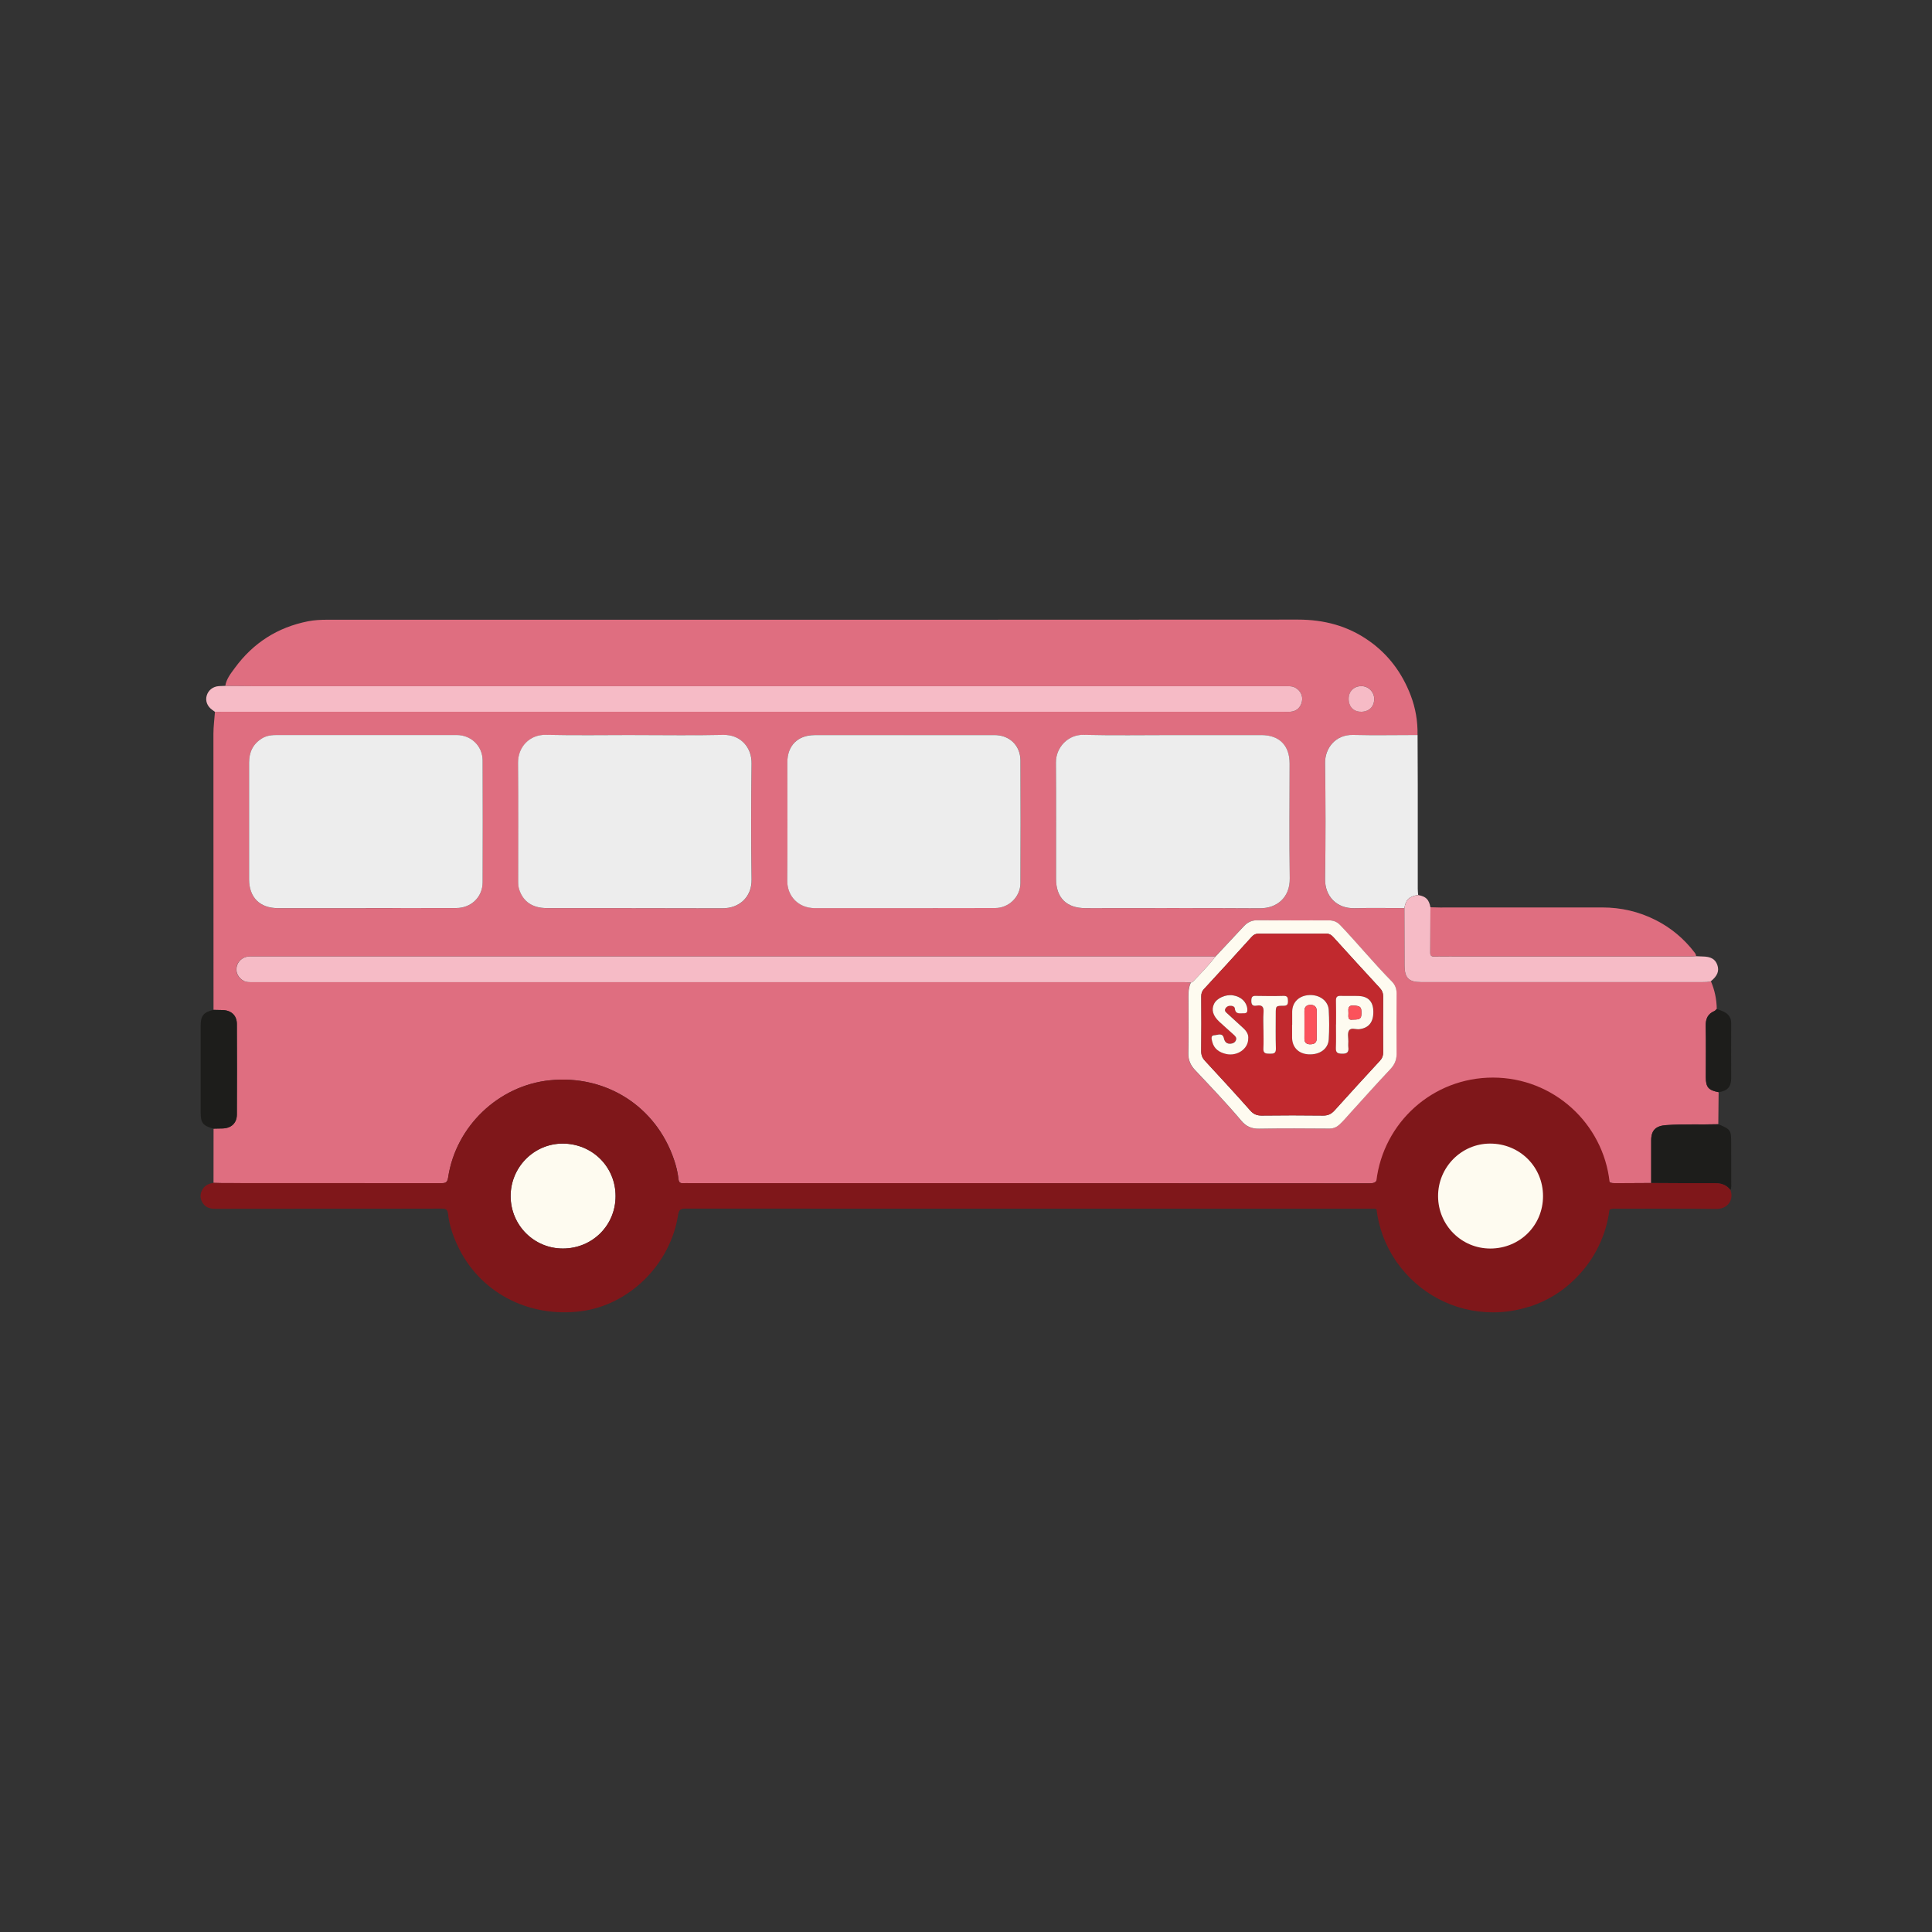 <?xml version="1.0" encoding="UTF-8"?><svg id="bordes" xmlns="http://www.w3.org/2000/svg" viewBox="0 0 428 428"><rect x="0" y="0" width="428" height="428" fill="#333333" stroke="none"/><defs><style>.cls-1{fill:#c1292e;}.cls-2{fill:#fff;opacity:.91;}.cls-3{fill:#df6e80;}.cls-4{fill:#1d1d1b;}.cls-5{fill:#fb525b;}.cls-6{fill:#f6bbc6;}.cls-7{fill:#fefbf0;}.cls-8{fill:#7f171a;}</style></defs><path class="cls-3" d="M47.3,223.72c0-20.4,0-40.8-.02-61.2,0-1.62.23-3.22.34-4.83.43,0,.87-.01,1.3-.01,78.56,0,157.13,0,235.69,0,.43,0,.87.02,1.3-.01,1.32-.1,2.25-.95,2.52-2.27.25-1.23-.29-2.34-1.38-3-.73-.44-1.51-.39-2.29-.39-76.23,0-152.47,0-228.7,0-2.05,0-4.1-.04-6.15-.06.24-1.58,1.25-2.79,2.13-4,4.05-5.53,9.47-8.99,16.22-10.32,1.4-.27,2.81-.34,4.23-.34,10.85,0,21.7,0,32.55,0,60.83,0,121.66.02,182.49-.03,5.79,0,11.05,1.38,15.77,4.72,4.31,3.04,7.3,7.1,9.19,12,1.1,2.85,1.6,5.81,1.54,8.86-4.77,0-9.55.1-14.32-.02-3.91-.1-6.22,2.99-6.17,6.23.12,8.56.13,17.12,0,25.67-.06,3.86,2.6,6.57,6.46,6.48,3.71-.08,7.41-.02,11.12-.02.01,4.26.03,8.52.04,12.78,0,2.68.93,3.61,3.64,3.61,20.78,0,41.57,0,62.35,0,.63,0,1.26,0,1.87-.2.84,1.96,1.27,4.02,1.3,6.15-.18.15-.33.37-.53.46-1.46.63-1.95,1.72-1.92,3.3.08,3.79.02,7.58.02,11.36,0,2.2.59,2.89,2.84,3.31-.02,2.37-.05,4.74-.07,7.11-3.86.11-7.72-.09-11.58.2-2.23.16-3.29,1.09-3.29,3.35,0,3.16,0,6.31,0,9.47-2.49.01-4.97.03-7.46.04-1.92,0-1.92,0-2.23-1.84-2.3-13.62-15.99-23.25-29.59-20.82-11.06,1.98-19.22,10.02-21.22,21.08-.24,1.31-.64,1.61-1.91,1.61-50.19-.03-100.39-.03-150.58-.03-.47,0-.95-.03-1.42,0-.68.06-.99-.18-1.07-.89-.16-1.49-.52-2.95-1.01-4.37-4.02-11.79-15.06-18.82-27.54-17.53-11.31,1.17-20.78,10.19-22.48,21.53-.17,1.14-.6,1.26-1.55,1.26-16.1-.02-32.2-.02-48.3-.02-.71,0-1.42-.03-2.13-.05,0-4.01.01-8.01.01-12.02.67-.01,1.34-.02,2.01-.04,1.92-.06,3.15-1.19,3.16-3.08.03-6.69.03-13.38,0-20.07-.01-1.9-1.24-3.02-3.16-3.08-.67-.02-1.34-.03-2.01-.04ZM263.79,217.67c-.67,1.37-.53,2.84-.53,4.29,0,3.79.06,7.57-.03,11.36-.04,1.51.5,2.68,1.47,3.71,3.48,3.7,7,7.36,10.27,11.25,1.03,1.23,2.24,1.79,3.9,1.76,5.2-.09,10.41-.06,15.61-.02.92,0,1.63-.34,2.23-.89.87-.79,1.62-1.71,2.41-2.58,2.94-3.23,5.84-6.49,8.83-9.66.93-.99,1.42-2,1.41-3.36-.03-4.49-.03-8.99,0-13.49,0-1.02-.35-1.91-1.01-2.57-3.98-4.03-7.56-8.42-11.47-12.52-.71-.75-1.51-1.06-2.51-1.06-5.24.01-10.49.02-15.73-.03-1.29-.01-2.28.42-3.13,1.34-2.08,2.24-4.18,4.47-6.27,6.71-.2,0-.39-.02-.59-.02-70.94,0-141.88,0-212.82,0-.28,0-.55-.01-.83.01-1.32.12-2.38,1.09-2.61,2.36-.22,1.24.41,2.42,1.57,3.03.63.33,1.3.29,1.96.29,68.77,0,137.54,0,206.31,0,.51,0,1.02.06,1.53.09ZM81.07,201.18h0c6.67,0,13.33,0,20-.01,3.29,0,5.84-2.45,5.85-5.7.04-8.99.04-17.98,0-26.98-.01-3.22-2.56-5.64-5.76-5.65-2.17,0-4.34,0-6.51,0-11.08,0-22.17,0-33.25,0-1.16,0-2.27.08-3.3.71-2.06,1.24-2.92,3.08-2.92,5.43,0,8.6,0,17.2,0,25.79,0,4,2.36,6.42,6.37,6.42,6.51,0,13.02,0,19.52,0ZM259.87,162.84h0c-6.63,0-13.26.12-19.89-.04-3.28-.08-6.09,2.7-6.06,6.15.07,8.6.02,17.21.03,25.81,0,4.13,2.33,6.43,6.48,6.43,12.9,0,25.81-.05,38.71.03,3.68.02,6.65-2.34,6.58-6.62-.13-8.48-.04-16.97-.03-25.45,0-4-2.26-6.3-6.29-6.3-6.51,0-13.02,0-19.53,0ZM140.69,162.84c-6.59,0-13.18.1-19.76-.04-3.54-.08-6.19,2.64-6.15,6.24.1,8.72.03,17.44.03,26.16,0,.63.03,1.26.23,1.87.87,2.67,2.94,4.1,6.09,4.11,12.98.02,25.96-.01,38.94.04,3.7.01,6.51-2.47,6.45-6.37-.13-8.56-.13-17.12,0-25.68.05-3.65-2.5-6.45-6.28-6.36-6.51.16-13.02.04-19.53.04ZM200.2,162.84h0c-3.27,0-6.55,0-9.82,0-3.31,0-6.63,0-9.94,0-3.71.01-6.01,2.33-6.01,6.07,0,8.72.06,17.44-.02,26.15-.03,3.44,2.44,6.11,6.09,6.11,13.33.01,26.67.01,40-.02,3,0,5.55-2.48,5.57-5.49.05-9.07.06-18.15,0-27.22-.02-3.32-2.44-5.6-5.74-5.61-6.71-.01-13.41,0-20.12,0ZM301.49,157.67c1.77,0,2.93-1.09,2.95-2.81.02-1.56-1.28-2.87-2.83-2.87-1.66,0-2.82,1.15-2.83,2.8-.01,1.73,1.07,2.87,2.72,2.87Z"/><path class="cls-6" d="M49.9,151.95c2.05.02,4.1.06,6.15.06,76.23,0,152.47,0,228.7,0,.78,0,1.56-.05,2.29.39,1.09.66,1.63,1.77,1.38,3-.27,1.32-1.19,2.16-2.52,2.27-.43.03-.87.01-1.3.01-78.56,0-157.13,0-235.69,0-.43,0-.87,0-1.3.01-.22-.16-.44-.32-.66-.48-1.05-.77-1.49-1.95-1.16-3.1.35-1.21,1.38-2.02,2.69-2.11.47-.03.94-.04,1.41-.06Z"/><path class="cls-2" d="M311.13,201.17c-3.71,0-7.42-.06-11.12.02-3.86.09-6.52-2.62-6.46-6.48.13-8.56.12-17.12,0-25.67-.05-3.23,2.26-6.32,6.17-6.23,4.77.12,9.54.02,14.32.02.01,3.66.04,7.32.04,10.99,0,7.68,0,15.36,0,23.04,0,.47.06.94.09,1.41-1.99.29-2.75,1.02-3.05,2.9Z"/><path class="cls-3" d="M316.89,200.99c.71.02,1.42.05,2.12.05,11.98,0,23.96.01,35.93-.01,4.17,0,8.11.91,11.82,2.78,3.41,1.72,6.29,4.13,8.62,7.17.2.26.37.5.35.84-.51.02-1.02.07-1.53.07-16.53,0-33.05,0-49.58,0-2.29,0-4.58-.02-6.86.01-.66,0-.93-.2-.92-.87.03-3.35.03-6.7.05-10.05Z"/><path class="cls-6" d="M316.89,200.99c-.01,3.35-.02,6.7-.05,10.05,0,.67.26.88.92.87,2.29-.03,4.58-.01,6.86-.01,16.53,0,33.05,0,49.58,0,.51,0,1.02-.04,1.53-.07.47.02.94.05,1.41.06,1.86.02,2.84.57,3.3,1.87.47,1.33.03,2.44-1.42,3.61-.61.2-1.24.2-1.87.2-20.78,0-41.57,0-62.35,0-2.7,0-3.63-.93-3.64-3.61-.01-4.26-.02-8.52-.04-12.78.3-1.88,1.06-2.61,3.05-2.9,1.74.33,2.38.96,2.72,2.72Z"/><path class="cls-4" d="M383.35,263.63c-.85-1.12-1.98-1.53-3.38-1.52-4.73.03-9.45-.02-14.18-.04,0-3.16,0-6.31,0-9.47,0-2.26,1.07-3.19,3.29-3.35,3.86-.28,7.72-.08,11.58-.2,2.77,1.15,2.86,1.28,2.86,4.35,0,2.87.02,5.73.01,8.6,0,.54.08,1.1-.18,1.62Z"/><path class="cls-4" d="M47.3,223.72c.67.01,1.34.02,2.01.04,1.92.06,3.15,1.18,3.16,3.08.04,6.69.03,13.38,0,20.07,0,1.89-1.24,3.03-3.16,3.08-.67.02-1.34.03-2.01.04-2.34-.63-2.85-1.24-2.85-3.63-.01-6.39,0-12.78,0-19.17,0-2.21.64-2.99,2.85-3.52Z"/><path class="cls-4" d="M380.73,241.95c-2.25-.42-2.84-1.11-2.84-3.31,0-3.79.06-7.58-.02-11.36-.03-1.58.46-2.67,1.92-3.3.2-.09.36-.3.53-.46.55.21,1.12.38,1.63.65,1.02.52,1.58,1.32,1.57,2.54-.03,4.05,0,8.1,0,12.15,0,1.9-.89,2.87-2.79,3.09Z"/><path class="cls-2" d="M81.07,201.18c-6.51,0-13.02,0-19.52,0-4.01,0-6.38-2.41-6.37-6.42.01-8.6.01-17.2,0-25.79,0-2.35.86-4.19,2.92-5.43,1.03-.62,2.15-.71,3.3-.71,11.08,0,22.17,0,33.25,0,2.17,0,4.34,0,6.51,0,3.2,0,5.75,2.43,5.76,5.65.04,8.99.03,17.98,0,26.98-.01,3.26-2.55,5.7-5.85,5.7-6.67.02-13.33,0-20,0h0Z"/><path class="cls-2" d="M259.87,162.84c6.51,0,13.02,0,19.53,0,4.03,0,6.29,2.3,6.29,6.3-.01,8.48-.1,16.97.03,25.45.07,4.28-2.91,6.64-6.58,6.62-12.9-.08-25.81-.03-38.71-.03-4.15,0-6.47-2.3-6.48-6.43-.01-8.6.04-17.21-.03-25.81-.03-3.45,2.78-6.23,6.06-6.15,6.63.16,13.26.05,19.89.05h0Z"/><path class="cls-2" d="M140.69,162.84c6.51,0,13.02.11,19.53-.04,3.78-.09,6.34,2.71,6.28,6.36-.12,8.56-.13,17.12,0,25.68.06,3.9-2.74,6.39-6.45,6.37-12.98-.05-25.96-.02-38.94-.04-3.15,0-5.22-1.44-6.09-4.11-.2-.61-.23-1.24-.23-1.87,0-8.72.06-17.44-.03-26.16-.04-3.6,2.61-6.32,6.15-6.24,6.59.15,13.18.04,19.76.04Z"/><path class="cls-2" d="M200.2,162.84c6.71,0,13.41,0,20.12,0,3.3,0,5.72,2.29,5.74,5.61.05,9.07.04,18.15,0,27.22-.02,3.01-2.57,5.48-5.57,5.49-13.33.03-26.67.03-40,.02-3.64,0-6.12-2.67-6.09-6.11.08-8.72.02-17.43.02-26.15,0-3.74,2.3-6.05,6.01-6.07,3.31-.01,6.63,0,9.94,0,3.27,0,6.55,0,9.82,0h0Z"/><path class="cls-6" d="M263.79,217.67c-.51-.03-1.02-.08-1.53-.09-68.77,0-137.54,0-206.31,0-.67,0-1.33.05-1.96-.29-1.16-.62-1.79-1.79-1.57-3.03.23-1.27,1.29-2.24,2.61-2.36.27-.02.55-.01.83-.01,70.94,0,141.88,0,212.82,0,.2,0,.39.01.59.02-1.53,2-3.31,3.79-5.04,5.62-.09.1-.29.1-.44.14Z"/><path class="cls-7" d="M263.79,217.67c.15-.04.35-.04.44-.14,1.73-1.83,3.5-3.62,5.04-5.62,2.09-2.24,4.19-4.46,6.27-6.71.85-.92,1.83-1.36,3.13-1.34,5.24.05,10.49.04,15.73.03,1.01,0,1.8.31,2.51,1.06,3.9,4.1,7.49,8.49,11.47,12.52.66.67,1.02,1.55,1.01,2.57-.03,4.5-.03,8.99,0,13.49,0,1.35-.48,2.37-1.41,3.36-3,3.17-5.9,6.44-8.83,9.66-.79.87-1.55,1.79-2.41,2.58-.6.55-1.31.89-2.23.89-5.2-.04-10.41-.07-15.61.02-1.66.03-2.87-.53-3.9-1.76-3.27-3.88-6.79-7.55-10.27-11.25-.97-1.03-1.51-2.2-1.47-3.71.09-3.78.03-7.57.03-11.36,0-1.45-.14-2.92.53-4.29ZM286.31,206.84h0c-2.49,0-4.97.02-7.46,0-.64,0-1.08.18-1.53.67-3.51,3.89-7.05,7.76-10.61,11.61-.44.48-.6.95-.59,1.59.02,4.06.04,8.13-.01,12.19,0,.86.25,1.48.83,2.1,3.37,3.65,6.74,7.3,10.03,11.01.74.83,1.47,1.13,2.54,1.12,4.54-.05,9.08-.06,13.61,0,1.1.01,1.83-.36,2.54-1.15,3.32-3.69,6.68-7.35,10.04-11,.49-.53.71-1.06.71-1.79-.03-4.14-.03-8.29,0-12.43,0-.77-.23-1.35-.75-1.9-3.45-3.74-6.88-7.49-10.29-11.26-.49-.54-.98-.8-1.72-.78-2.45.04-4.89.02-7.34.02Z"/><path class="cls-6" d="M301.49,157.67c-1.65,0-2.73-1.15-2.72-2.87,0-1.65,1.17-2.8,2.83-2.8,1.56,0,2.85,1.31,2.83,2.87-.02,1.72-1.17,2.81-2.95,2.81Z"/><path class="cls-7" d="M124.72,276.59c-6.39.02-11.57-5.14-11.6-11.57-.03-6.41,5.14-11.66,11.49-11.68,6.57-.02,11.77,5.13,11.76,11.64,0,6.49-5.13,11.59-11.66,11.61Z"/><path class="cls-1" d="M286.31,206.84c2.45,0,4.89.03,7.34-.02.75-.01,1.23.24,1.72.78,3.41,3.77,6.85,7.52,10.29,11.26.51.55.75,1.13.75,1.9-.03,4.14-.03,8.29,0,12.43,0,.73-.22,1.26-.71,1.79-3.37,3.65-6.72,7.31-10.04,11-.71.79-1.44,1.17-2.54,1.15-4.54-.06-9.08-.05-13.61,0-1.07.01-1.8-.29-2.54-1.12-3.29-3.72-6.66-7.37-10.03-11.01-.57-.62-.84-1.23-.83-2.1.05-4.06.03-8.13.01-12.19,0-.63.15-1.11.59-1.59,3.56-3.85,7.1-7.72,10.61-11.61.45-.49.89-.68,1.53-.67,2.49.02,4.97.01,7.46.01h0ZM286.26,227.04h0c0,.94,0,1.89,0,2.83.02,2.13,1.42,3.57,3.61,3.7,2.48.15,4.39-1.18,4.51-3.32.12-2.16.11-4.33,0-6.49-.11-2.03-2.01-3.42-4.28-3.32-2.27.1-3.79,1.53-3.82,3.65-.02.98,0,1.97,0,2.95ZM276.52,230.12c.12-1-.43-1.78-1.19-2.47-1.14-1.03-2.27-2.07-3.4-3.11-.31-.29-.74-.55-.49-1.08.18-.37.51-.61.93-.66.51-.06,1.14.12,1.18.56.15,1.43,1.15,1.06,1.99,1.09.71.03.84-.34.78-.97-.14-1.53-1.36-2.71-3.18-3-1.6-.25-3.57.63-4.18,1.87-.64,1.31-.27,2.63,1.15,3.97,1.06,1,2.18,1.93,3.24,2.92.34.31.69.67.43,1.23-.23.49-.67.68-1.14.72-.83.08-1.32-.36-1.5-1.17-.3-1.39-1.42-.72-2.12-.7-.88.02-.6.9-.48,1.4.37,1.61,1.57,2.4,3.07,2.75,2.43.56,4.9-1.11,4.91-3.37ZM295.98,226.96h0c0,1.74.05,3.47-.02,5.21-.04,1.01.34,1.24,1.3,1.27,1.13.03,1.62-.29,1.46-1.45-.06-.43-.02-.87,0-1.3.01-.79-.22-1.71.12-2.33.45-.82,1.5-.26,2.28-.35,2.12-.25,3.17-1.54,3.14-3.94-.03-2.16-1.11-3.32-3.23-3.41-1.34-.05-2.68.02-4.02-.03-.86-.03-1.05.34-1.03,1.13.05,1.73.02,3.47.02,5.21ZM279.89,228.11c0,1.38.06,2.76-.02,4.13-.07,1.12.53,1.19,1.38,1.19.83,0,1.43,0,1.39-1.15-.08-2.56-.03-5.11-.03-7.67,0-1.75,0-1.79,1.72-1.8.8,0,1-.31.99-1.05-.01-.73-.09-1.17-1.01-1.14-2.04.06-4.09.05-6.14,0-.73-.01-.94.26-.97.95-.04.89.2,1.38,1.17,1.21,1.28-.23,1.63.34,1.53,1.55-.1,1.25-.02,2.52-.02,3.78Z"/><path class="cls-7" d="M286.26,227.04c0-.98-.01-1.97,0-2.95.04-2.11,1.55-3.55,3.82-3.65,2.27-.1,4.17,1.29,4.28,3.32.12,2.16.13,4.33,0,6.49-.12,2.14-2.03,3.47-4.51,3.32-2.19-.13-3.59-1.57-3.61-3.7,0-.94,0-1.89,0-2.83h0ZM291.69,227.14h0c0-1.06,0-2.13,0-3.19.01-.9-.53-1.33-1.32-1.34-.83-.01-1.42.37-1.4,1.36.02,2.05,0,4.09,0,6.14,0,.93.52,1.26,1.35,1.23.8-.02,1.37-.32,1.36-1.25-.01-.98,0-1.97,0-2.95Z"/><path class="cls-7" d="M276.52,230.12c0,2.26-2.47,3.93-4.91,3.37-1.5-.35-2.7-1.14-3.07-2.75-.12-.5-.4-1.38.48-1.4.71-.02,1.82-.68,2.12.7.18.81.66,1.25,1.5,1.17.47-.04.91-.23,1.14-.72.26-.56-.09-.92-.43-1.23-1.07-.99-2.18-1.93-3.24-2.92-1.43-1.34-1.79-2.66-1.15-3.97.6-1.24,2.58-2.13,4.18-1.87,1.81.29,3.03,1.46,3.18,3,.06.63-.07,1-.78.97-.84-.03-1.84.34-1.99-1.09-.05-.45-.67-.62-1.18-.56-.42.05-.75.29-.93.66-.25.52.19.79.49,1.08,1.13,1.04,2.26,2.08,3.4,3.11.77.69,1.32,1.47,1.19,2.47Z"/><path class="cls-7" d="M295.98,226.96c0-1.74.03-3.47-.02-5.21-.02-.79.17-1.16,1.03-1.13,1.34.05,2.68-.03,4.02.03,2.12.09,3.19,1.25,3.23,3.41.04,2.4-1.02,3.69-3.14,3.94-.78.09-1.84-.46-2.28.35-.34.61-.11,1.54-.12,2.33,0,.43-.05.87,0,1.3.16,1.17-.34,1.49-1.46,1.45-.96-.03-1.34-.26-1.3-1.27.07-1.73.02-3.47.02-5.21h0ZM299.75,225.87c1.58,0,1.83-.2,1.85-1.42.01-1.41-.23-1.56-1.64-1.69-1.32-.12-1.3.62-1.24,1.51.06.75-.35,1.84,1.03,1.59Z"/><path class="cls-7" d="M279.89,228.11c0-1.26-.08-2.52.02-3.78.1-1.21-.25-1.78-1.53-1.55-.97.17-1.21-.32-1.17-1.21.03-.7.24-.97.97-.95,2.05.04,4.09.06,6.14,0,.92-.03,1,.41,1.01,1.14.01.74-.18,1.05-.99,1.05-1.72,0-1.72.05-1.72,1.8,0,2.56-.05,5.12.03,7.67.04,1.15-.56,1.15-1.39,1.15-.86,0-1.45-.07-1.38-1.19.08-1.37.02-2.75.02-4.13Z"/><path class="cls-5" d="M291.69,227.14c0,.98,0,1.97,0,2.95,0,.93-.57,1.23-1.36,1.25-.83.02-1.36-.3-1.35-1.23.01-2.05.03-4.09,0-6.14-.01-.99.57-1.37,1.4-1.36.79.01,1.33.44,1.32,1.34-.01,1.06,0,2.13,0,3.19h0Z"/><path class="cls-5" d="M299.75,225.87c-1.38.25-.97-.84-1.03-1.59-.07-.89-.08-1.63,1.24-1.51,1.41.13,1.66.28,1.64,1.69-.01,1.22-.26,1.42-1.85,1.42Z"/><path class="cls-8" d="M383.35,263.63c-.85-1.12-1.98-1.53-3.38-1.52-4.73.03-9.45-.02-14.18-.04-2.49.01-4.97.03-7.46.04-.99,0-1.47,0-1.75-.25-1.43-13.01-12.46-23.14-25.85-23.14s-24.27,9.99-25.82,22.88c-.29.42-.74.54-1.54.54-50.19-.03-100.39-.03-150.58-.03-.47,0-.95-.03-1.42,0-.68.06-.99-.18-1.07-.89-.16-1.49-.52-2.95-1.01-4.37-4.02-11.79-15.06-18.82-27.54-17.53-11.31,1.17-20.78,10.19-22.48,21.53-.17,1.14-.6,1.26-1.55,1.26-16.1-.02-32.2-.02-48.3-.02-.71,0-1.42-.03-2.13-.05-.97.16-1.84.5-2.38,1.37-.59.94-.66,1.95-.11,2.92.6,1.06,1.56,1.47,2.77,1.46,8.33-.02,16.65-.01,24.98-.02,8.41,0,16.81.01,25.22-.02.91,0,1.37.09,1.49,1.19.25,2.36,1.01,4.61,2,6.78,4.76,10.45,15.64,16.29,27.48,14.76,10.68-1.39,19.78-10.37,21.48-21.35.19-1.23.64-1.38,1.7-1.38,50.51.02,101.02.02,151.53.02.28,0,.55.02.83,0,.31-.03.52.03.66.18.24,1.96.71,3.85,1.36,5.66,0,.01,0,.03.01.04,0,.02.01.03.02.05.74,2.02,1.73,3.92,2.92,5.66.07.12.15.23.22.35h.03c4.71,6.67,12.47,11.02,21.25,11.02,2.82,0,5.52-.45,8.06-1.28l.05.02c3.95-1.29,7.35-3.4,10.23-6.31.07-.07.14-.14.2-.21.04-.04.07-.07.11-.11,3.82-3.94,6.41-9.08,7.14-14.8.25-.24.62-.27,1.14-.27,7.5.02,15-.06,22.49.05,2.62.04,3.98-2.05,3.18-4.2ZM124.72,276.59c-6.39.02-11.57-5.14-11.6-11.57-.03-6.41,5.14-11.66,11.49-11.68,6.57-.02,11.77,5.13,11.76,11.64,0,6.49-5.13,11.59-11.66,11.61Z"/><path class="cls-7" d="M330.18,276.59c-6.39.02-11.57-5.14-11.6-11.57-.03-6.41,5.14-11.66,11.49-11.68,6.57-.02,11.77,5.13,11.76,11.64,0,6.49-5.13,11.59-11.66,11.61Z"/></svg>